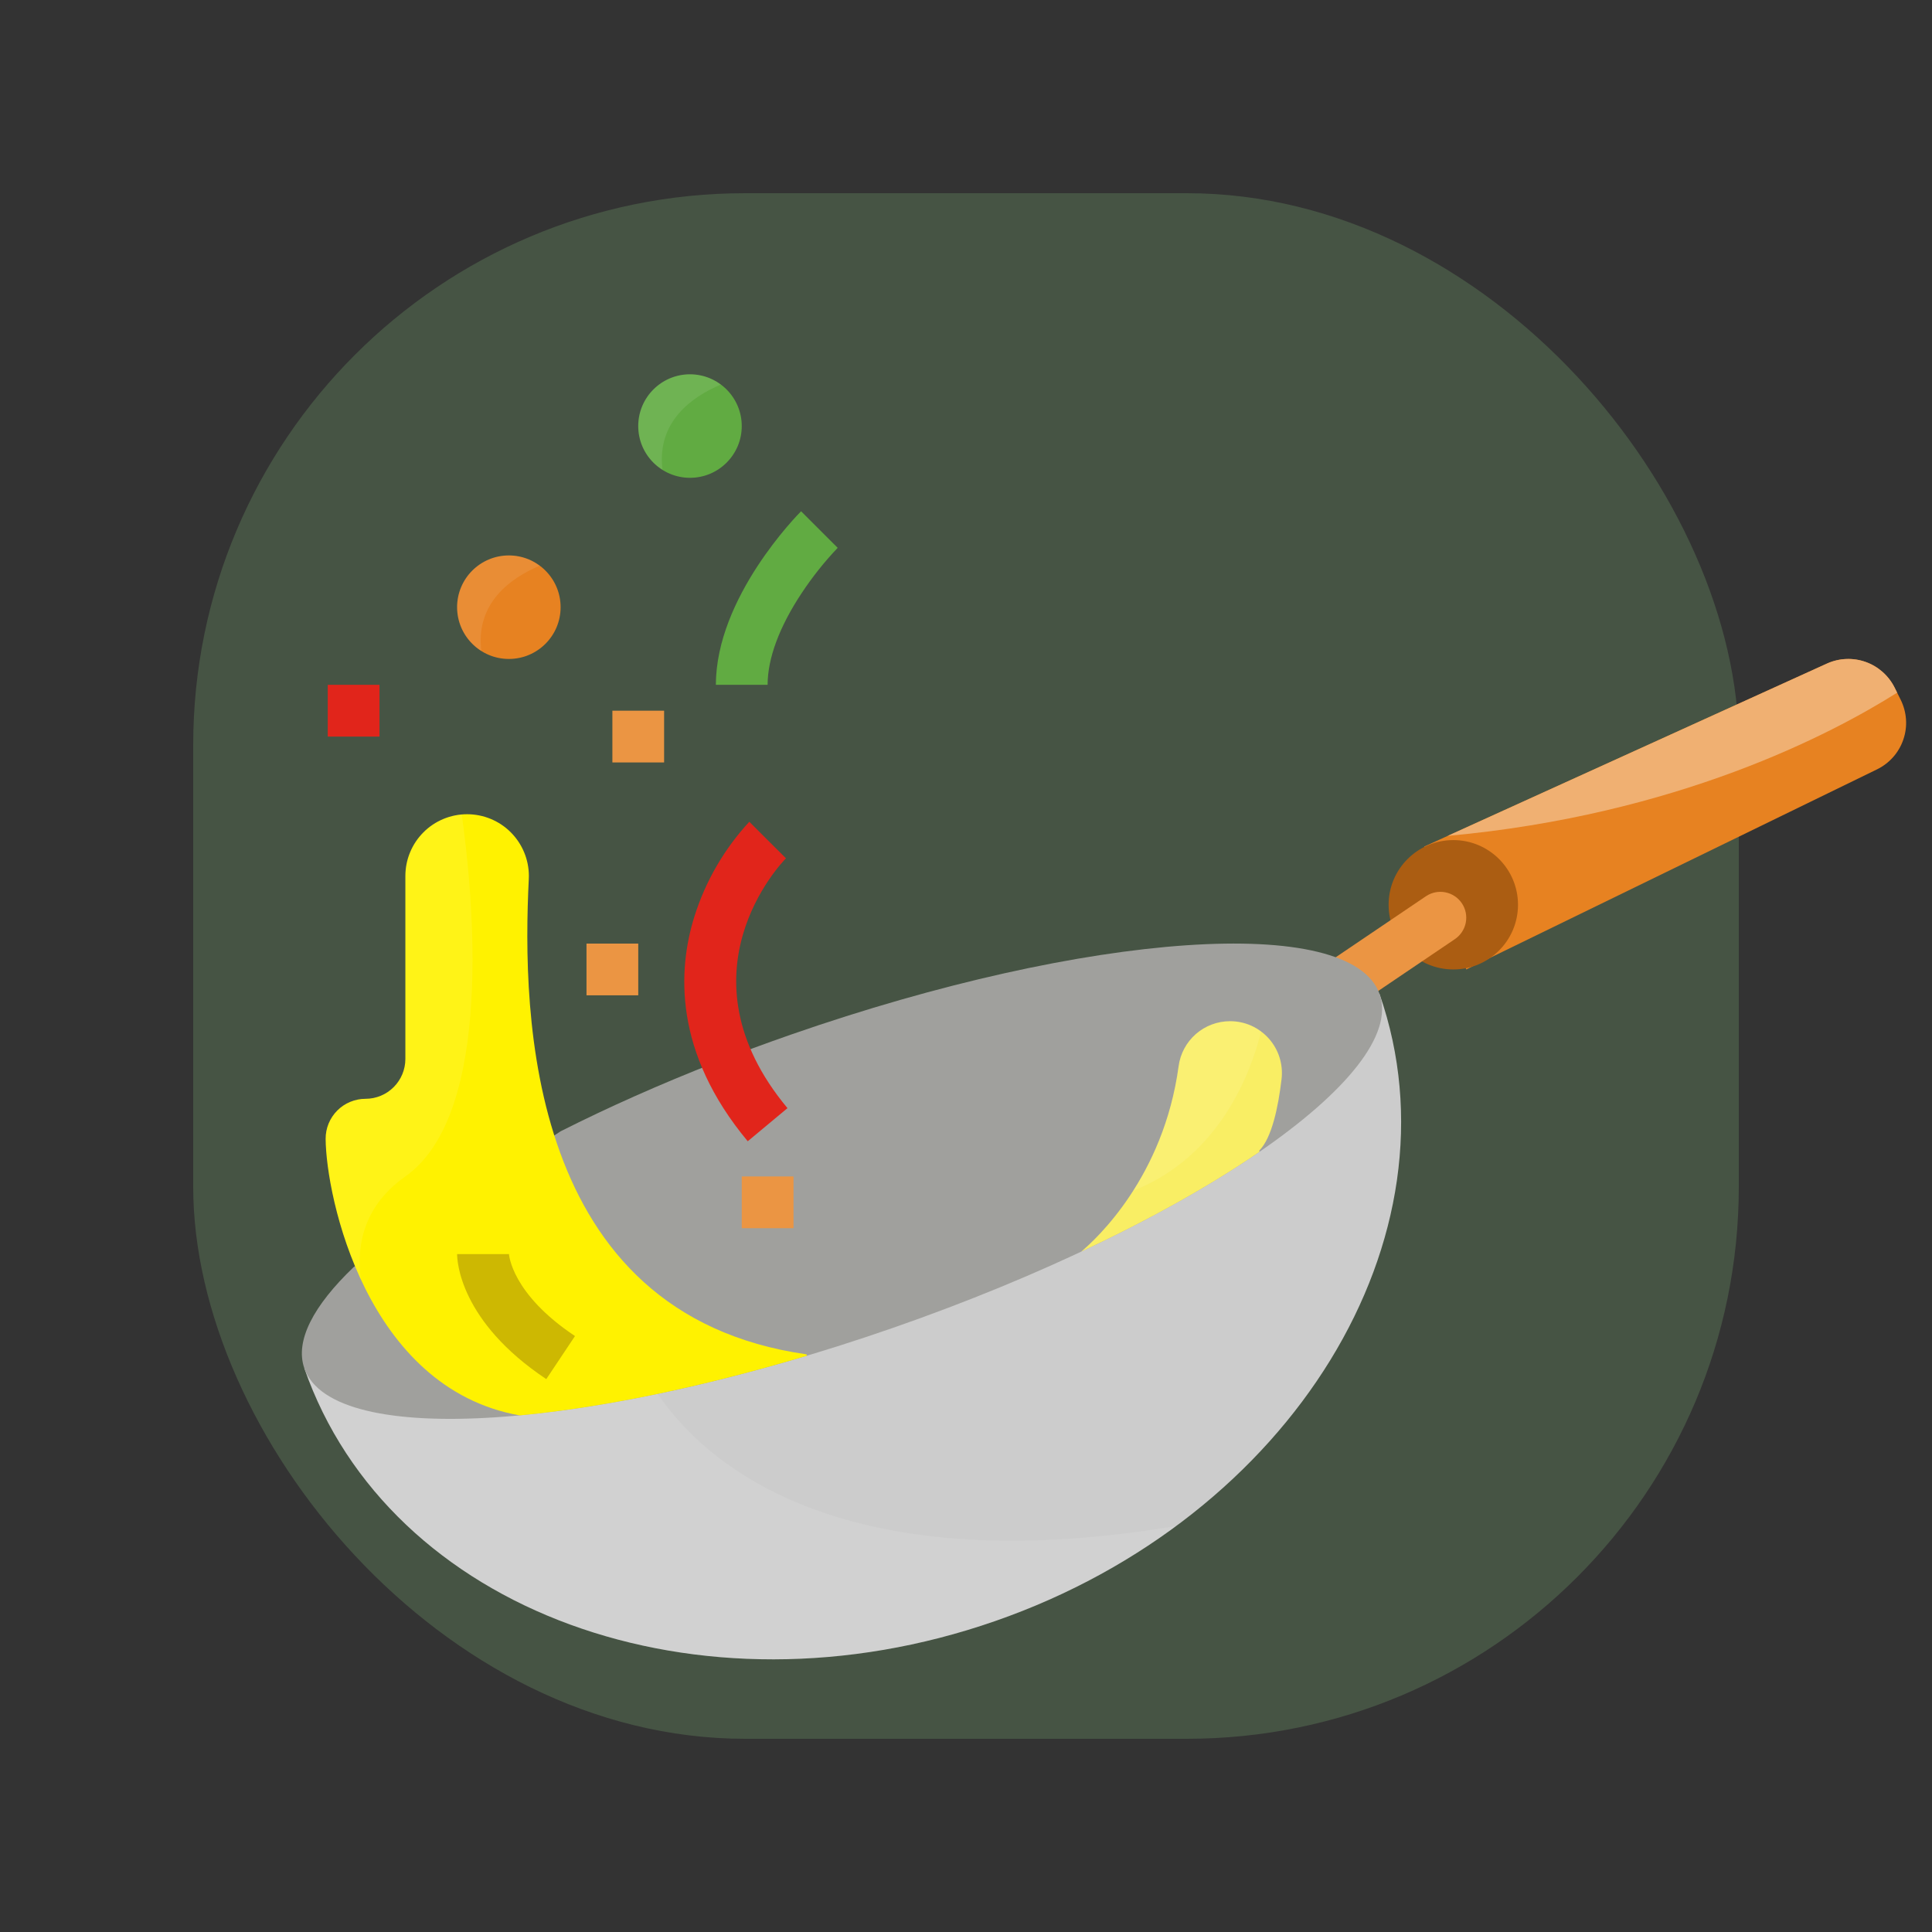 <svg width="70" height="70" viewBox="0 0 70 70" fill="none" xmlns="http://www.w3.org/2000/svg">
<rect x="0" y="0" width="70" height="70" fill="#333333" stroke="none"/>
<rect opacity="0.2" x="7" y="7" width="56" height="56" rx="20" fill="#92DB87"/>
<path d="M53.125 35.125L67.999 27.88C68.223 27.772 68.424 27.62 68.589 27.435C68.754 27.249 68.881 27.032 68.961 26.796C69.042 26.561 69.075 26.312 69.058 26.064C69.041 25.816 68.975 25.573 68.864 25.351L68.645 24.912C68.428 24.48 68.053 24.147 67.598 23.985C67.143 23.822 66.642 23.842 66.201 24.039L51.602 30.672L53.125 35.125Z" fill="#E78221"/>
<path d="M52.656 35.125C53.951 35.125 55 34.076 55 32.781C55 31.487 53.951 30.438 52.656 30.438C51.362 30.438 50.312 31.487 50.312 32.781C50.312 34.076 51.362 35.125 52.656 35.125Z" fill="#AB5D12"/>
<path d="M48.204 36.883C48.003 36.883 47.807 36.819 47.645 36.699C47.483 36.579 47.364 36.41 47.306 36.218C47.248 36.025 47.253 35.819 47.321 35.629C47.389 35.44 47.516 35.277 47.683 35.165L51.668 32.47C51.874 32.332 52.128 32.282 52.371 32.331C52.615 32.38 52.83 32.523 52.968 32.73C53.106 32.937 53.156 33.19 53.107 33.434C53.058 33.678 52.914 33.892 52.708 34.03L48.723 36.725C48.57 36.828 48.389 36.883 48.204 36.883Z" fill="#EB9543"/>
<path d="M49.987 36.023C53.049 44.825 46.809 54.994 36.051 58.736C25.293 62.479 14.088 58.376 11.026 49.574L49.987 36.023Z" fill="#CCCCCC"/>
<path d="M20.312 40.989C22.023 40.126 23.914 39.282 25.938 38.49C26.82 38.145 27.727 37.81 28.659 37.485C39.417 33.743 48.966 33.088 49.987 36.022C51.007 38.956 43.113 44.369 32.354 48.111C21.596 51.853 12.047 52.508 11.026 49.574C10.681 48.583 11.354 47.308 12.812 45.911" fill="#A0A09D"/>
<path d="M29.24 49.119C25.384 50.276 21.791 51.005 18.828 51.283C13.267 50.294 11.812 43.353 11.799 41.264C11.798 41.074 11.834 40.885 11.906 40.709C11.979 40.533 12.085 40.373 12.219 40.238C12.353 40.103 12.513 39.995 12.689 39.923C12.865 39.85 13.053 39.812 13.244 39.812C13.627 39.812 13.994 39.66 14.264 39.389C14.535 39.119 14.687 38.751 14.688 38.369V31.738C14.688 31.444 14.745 31.153 14.858 30.882C14.97 30.611 15.135 30.364 15.343 30.156C15.55 29.948 15.797 29.784 16.069 29.671C16.34 29.559 16.631 29.501 16.925 29.501C17.218 29.501 17.509 29.559 17.781 29.671C18.052 29.784 18.299 29.948 18.506 30.156C18.714 30.364 18.879 30.611 18.991 30.882C19.104 31.153 19.162 31.444 19.162 31.738C19.162 31.776 19.162 31.813 19.159 31.851C18.919 36.754 19.068 47.62 29.219 49.07L29.24 49.119Z" fill="#FFF200"/>
<path d="M18.438 23.875C19.473 23.875 20.312 23.035 20.312 22C20.312 20.965 19.473 20.125 18.438 20.125C17.402 20.125 16.562 20.965 16.562 22C16.562 23.035 17.402 23.875 18.438 23.875Z" fill="#E78221"/>
<path d="M25 17.312C26.035 17.312 26.875 16.473 26.875 15.438C26.875 14.402 26.035 13.562 25 13.562C23.965 13.562 23.125 14.402 23.125 15.438C23.125 16.473 23.965 17.312 25 17.312Z" fill="#61AB42"/>
<path d="M22.188 25.75H24.062V27.625H22.188V25.75Z" fill="#EB9543"/>
<path d="M21.25 34.188H23.125V36.062H21.25V34.188Z" fill="#EB9543"/>
<path d="M26.875 42.625H28.75V44.5H26.875V42.625Z" fill="#EB9543"/>
<path d="M11.875 24.812H13.75V26.688H11.875V24.812Z" fill="#E1251B"/>
<path d="M19.793 49.968C16.653 47.875 16.562 45.681 16.562 45.438H18.438C18.438 45.438 18.438 45.429 18.438 45.414C18.441 45.472 18.542 46.88 20.833 48.408L19.793 49.968Z" fill="#CDB802"/>
<path d="M27.812 24.812H25.938C25.938 21.648 28.899 18.651 29.025 18.524L30.35 19.85L29.688 19.187L30.351 19.849C29.867 20.358 29.429 20.909 29.042 21.495C28.238 22.709 27.812 23.856 27.812 24.812Z" fill="#61AB42"/>
<path d="M27.092 41.35C24.4 38.12 24.555 35.138 25.16 33.205C25.561 31.928 26.241 30.757 27.149 29.774L28.475 31.1L27.812 30.437L28.477 31.098C28.312 31.266 24.468 35.272 28.532 40.15L27.092 41.35Z" fill="#E1251B"/>
<path d="M46.434 39.093C46.313 40.121 46.078 41.234 45.625 41.688L45.634 41.732C43.886 42.935 41.69 44.171 39.171 45.351C39.719 44.893 42.157 42.653 42.703 38.632C42.763 38.181 42.984 37.767 43.326 37.467C43.668 37.167 44.107 37.001 44.562 37H44.571C44.836 37 45.098 37.056 45.339 37.164C45.58 37.273 45.796 37.431 45.972 37.629C46.148 37.826 46.28 38.059 46.359 38.311C46.439 38.564 46.464 38.83 46.434 39.093Z" fill="#F9EE64"/>
<g opacity="0.3">
<path opacity="0.3" d="M14.688 42.625C17.926 40.339 17.139 32.402 16.73 29.51C16.173 29.558 15.654 29.814 15.276 30.227C14.897 30.639 14.688 31.178 14.688 31.738V38.369C14.687 38.752 14.535 39.119 14.264 39.389C13.994 39.66 13.627 39.812 13.244 39.812C13.053 39.812 12.865 39.85 12.689 39.923C12.513 39.996 12.353 40.103 12.219 40.238C12.085 40.373 11.979 40.533 11.906 40.709C11.834 40.885 11.798 41.074 11.799 41.264C11.805 42.253 12.135 44.33 13.071 46.348C12.903 45.022 13.233 43.652 14.688 42.625Z" fill="white"/>
</g>
<g opacity="0.3">
<path opacity="0.3" d="M19.555 20.497C19.352 20.345 19.122 20.236 18.876 20.176C18.631 20.116 18.375 20.107 18.126 20.148C17.877 20.189 17.639 20.281 17.425 20.417C17.212 20.552 17.029 20.73 16.886 20.939C16.744 21.147 16.645 21.383 16.595 21.63C16.546 21.878 16.547 22.133 16.599 22.381C16.651 22.628 16.752 22.862 16.897 23.07C17.042 23.277 17.227 23.452 17.441 23.586C17.223 21.84 18.514 20.936 19.555 20.497Z" fill="white"/>
</g>
<g opacity="0.3">
<path opacity="0.3" d="M26.117 13.934C25.915 13.783 25.684 13.674 25.439 13.614C25.193 13.554 24.938 13.544 24.689 13.586C24.439 13.627 24.201 13.718 23.988 13.854C23.775 13.99 23.591 14.168 23.449 14.376C23.306 14.585 23.207 14.82 23.158 15.068C23.108 15.316 23.11 15.571 23.162 15.818C23.213 16.066 23.315 16.3 23.459 16.507C23.604 16.714 23.789 16.89 24.004 17.023C23.785 15.277 25.077 14.373 26.117 13.934Z" fill="white"/>
</g>
<g opacity="0.3">
<path opacity="0.3" d="M41.057 43.144C44.2 41.908 45.324 38.859 45.694 37.373C45.37 37.13 44.976 36.999 44.572 37H44.562C44.107 37.001 43.668 37.167 43.326 37.467C42.985 37.767 42.763 38.181 42.703 38.632C42.49 40.238 41.928 41.778 41.057 43.144Z" fill="white"/>
</g>
<path d="M68.737 25.097L68.645 24.912C68.428 24.479 68.053 24.147 67.598 23.984C67.143 23.822 66.642 23.841 66.201 24.039L52.45 30.286C60.785 29.528 66.381 26.584 68.737 25.097Z" fill="#F0B072"/>
<g opacity="0.3">
<path opacity="0.3" d="M23.832 50.502C16.953 51.94 11.764 51.694 11.027 49.574C14.089 58.377 25.292 62.478 36.051 58.736C38.401 57.925 40.614 56.763 42.616 55.289C30.192 57.365 25.428 52.858 23.832 50.502Z" fill="white"/>
</g>
</svg>
